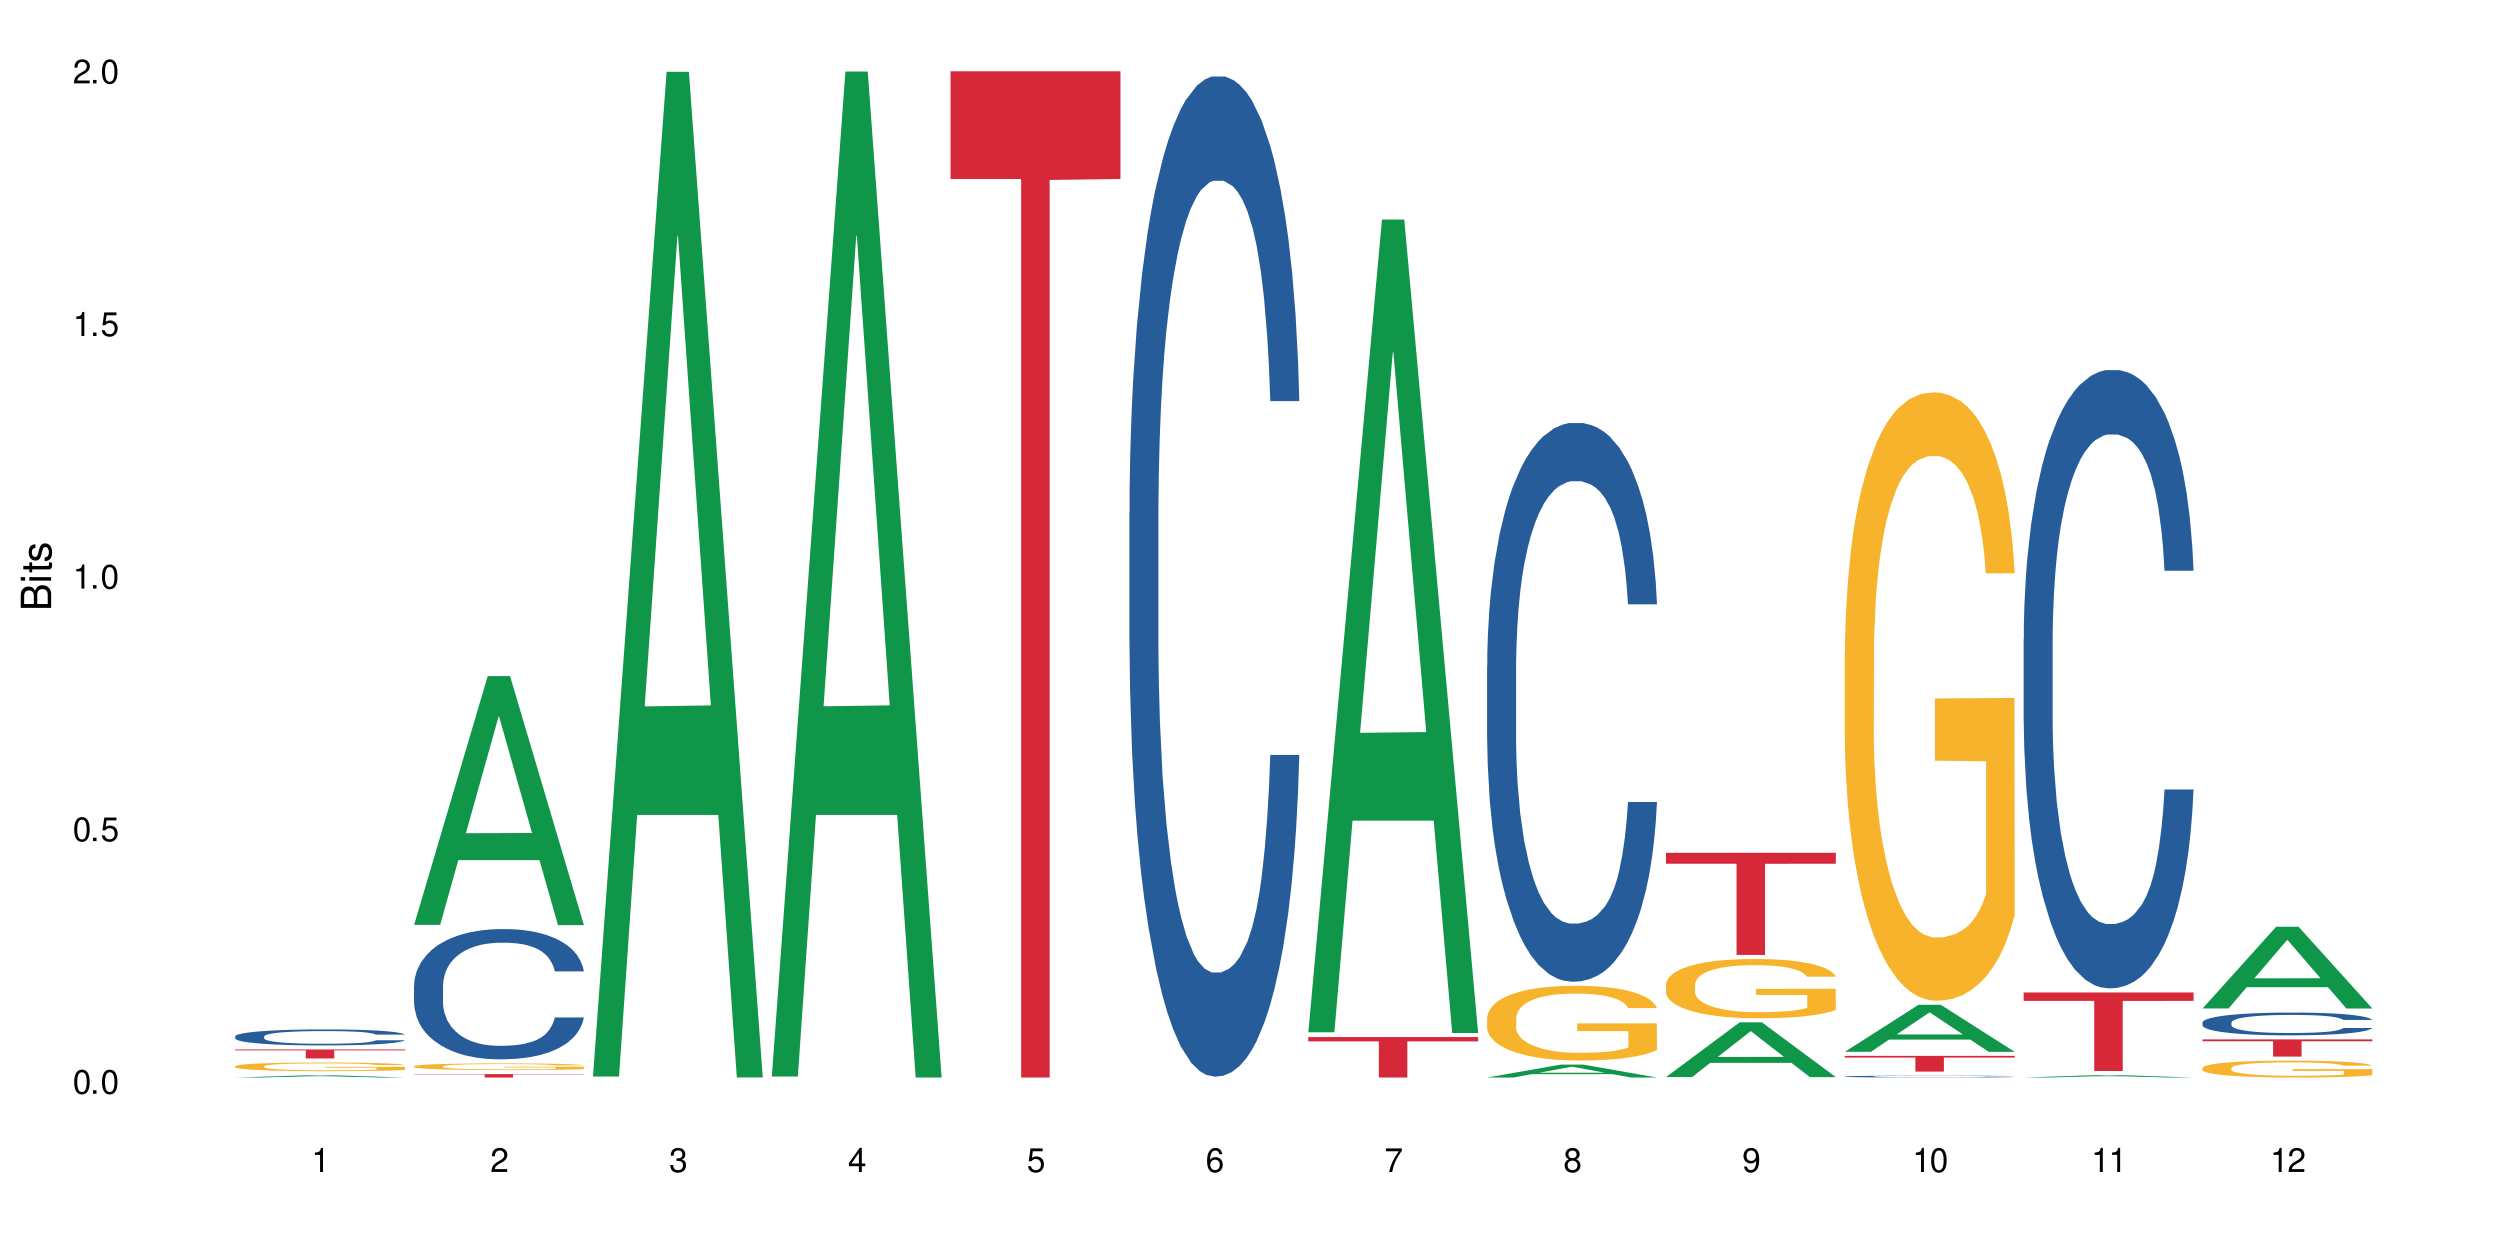 <?xml version="1.0" encoding="UTF-8"?>
<svg xmlns="http://www.w3.org/2000/svg" xmlns:xlink="http://www.w3.org/1999/xlink" width="720" height="360" viewBox="0 0 720 360">
<defs>
<g>
<g id="glyph-0-0">
</g>
<g id="glyph-0-1">
<path d="M 2.641 -6.938 C 2 -6.938 1.422 -6.656 1.078 -6.172 C 0.641 -5.562 0.406 -4.641 0.406 -3.359 C 0.406 -1.016 1.188 0.219 2.641 0.219 C 4.078 0.219 4.859 -1.016 4.859 -3.297 C 4.859 -4.641 4.656 -5.547 4.203 -6.172 C 3.844 -6.656 3.281 -6.938 2.641 -6.938 Z M 2.641 -6.188 C 3.547 -6.188 4 -5.25 4 -3.375 C 4 -1.406 3.562 -0.484 2.625 -0.484 C 1.734 -0.484 1.281 -1.438 1.281 -3.344 C 1.281 -5.25 1.734 -6.188 2.641 -6.188 Z M 2.641 -6.188 "/>
</g>
<g id="glyph-0-2">
<path d="M 1.828 -1 L 0.828 -1 L 0.828 0 L 1.828 0 Z M 1.828 -1 "/>
</g>
<g id="glyph-0-3">
<path d="M 4.562 -6.797 L 1.062 -6.797 L 0.547 -3.094 L 1.328 -3.094 C 1.719 -3.562 2.047 -3.734 2.578 -3.734 C 3.484 -3.734 4.062 -3.109 4.062 -2.094 C 4.062 -1.125 3.484 -0.531 2.578 -0.531 C 1.828 -0.531 1.375 -0.906 1.188 -1.672 L 0.328 -1.672 C 0.453 -1.109 0.547 -0.844 0.75 -0.594 C 1.125 -0.078 1.828 0.219 2.594 0.219 C 3.969 0.219 4.922 -0.781 4.922 -2.219 C 4.922 -3.562 4.031 -4.484 2.719 -4.484 C 2.25 -4.484 1.859 -4.359 1.469 -4.062 L 1.734 -5.969 L 4.562 -5.969 Z M 4.562 -6.797 "/>
</g>
<g id="glyph-0-4">
<path d="M 2.484 -4.938 L 2.484 0 L 3.328 0 L 3.328 -6.938 L 2.766 -6.938 C 2.469 -5.875 2.281 -5.734 0.984 -5.562 L 0.984 -4.938 Z M 2.484 -4.938 "/>
</g>
<g id="glyph-0-5">
<path d="M 4.859 -0.828 L 1.281 -0.828 C 1.359 -1.406 1.672 -1.781 2.5 -2.281 L 3.469 -2.828 C 4.406 -3.344 4.906 -4.062 4.906 -4.906 C 4.906 -5.484 4.672 -6.031 4.266 -6.406 C 3.859 -6.766 3.375 -6.938 2.719 -6.938 C 1.859 -6.938 1.219 -6.625 0.844 -6.031 C 0.609 -5.672 0.5 -5.234 0.484 -4.531 L 1.328 -4.531 C 1.359 -5.016 1.406 -5.281 1.531 -5.516 C 1.75 -5.938 2.188 -6.203 2.703 -6.203 C 3.469 -6.203 4.031 -5.641 4.031 -4.891 C 4.031 -4.344 3.719 -3.859 3.125 -3.516 L 2.234 -3 C 0.812 -2.172 0.406 -1.531 0.328 -0.016 L 4.859 -0.016 Z M 4.859 -0.828 "/>
</g>
<g id="glyph-0-6">
<path d="M 2.125 -3.188 L 2.578 -3.188 C 3.5 -3.188 3.984 -2.766 3.984 -1.922 C 3.984 -1.062 3.469 -0.531 2.594 -0.531 C 1.656 -0.531 1.203 -1 1.156 -2.016 L 0.312 -2.016 C 0.344 -1.453 0.438 -1.094 0.609 -0.781 C 0.953 -0.109 1.625 0.219 2.547 0.219 C 3.953 0.219 4.859 -0.625 4.859 -1.938 C 4.859 -2.828 4.516 -3.297 3.703 -3.594 C 4.344 -3.844 4.656 -4.328 4.656 -5.031 C 4.656 -6.219 3.875 -6.938 2.578 -6.938 C 1.203 -6.938 0.484 -6.172 0.453 -4.703 L 1.297 -4.703 C 1.312 -5.125 1.344 -5.359 1.453 -5.578 C 1.641 -5.969 2.062 -6.203 2.594 -6.203 C 3.344 -6.203 3.797 -5.75 3.797 -5 C 3.797 -4.516 3.609 -4.219 3.25 -4.047 C 3.016 -3.953 2.703 -3.922 2.125 -3.906 Z M 2.125 -3.188 "/>
</g>
<g id="glyph-0-7">
<path d="M 3.141 -1.672 L 3.141 0 L 3.984 0 L 3.984 -1.672 L 4.984 -1.672 L 4.984 -2.438 L 3.984 -2.438 L 3.984 -6.938 L 3.359 -6.938 L 0.266 -2.578 L 0.266 -1.672 Z M 3.141 -2.438 L 1 -2.438 L 3.141 -5.5 Z M 3.141 -2.438 "/>
</g>
<g id="glyph-0-8">
<path d="M 4.781 -5.125 C 4.609 -6.266 3.891 -6.938 2.844 -6.938 C 2.094 -6.938 1.422 -6.578 1.031 -5.953 C 0.594 -5.266 0.406 -4.422 0.406 -3.172 C 0.406 -2 0.578 -1.25 0.984 -0.641 C 1.359 -0.078 1.953 0.219 2.703 0.219 C 3.984 0.219 4.922 -0.75 4.922 -2.094 C 4.922 -3.375 4.062 -4.281 2.844 -4.281 C 2.172 -4.281 1.641 -4.031 1.281 -3.516 C 1.281 -5.234 1.828 -6.188 2.797 -6.188 C 3.391 -6.188 3.797 -5.797 3.938 -5.125 Z M 2.734 -3.531 C 3.547 -3.531 4.062 -2.953 4.062 -2.031 C 4.062 -1.156 3.484 -0.531 2.703 -0.531 C 1.922 -0.531 1.328 -1.188 1.328 -2.078 C 1.328 -2.938 1.906 -3.531 2.734 -3.531 Z M 2.734 -3.531 "/>
</g>
<g id="glyph-0-9">
<path d="M 4.984 -6.797 L 0.438 -6.797 L 0.438 -5.969 L 4.109 -5.969 C 2.5 -3.656 1.828 -2.234 1.328 0 L 2.219 0 C 2.594 -2.172 3.453 -4.047 4.984 -6.094 Z M 4.984 -6.797 "/>
</g>
<g id="glyph-0-10">
<path d="M 3.75 -3.656 C 4.469 -4.094 4.688 -4.438 4.688 -5.078 C 4.688 -6.172 3.844 -6.938 2.641 -6.938 C 1.438 -6.938 0.594 -6.172 0.594 -5.094 C 0.594 -4.438 0.812 -4.094 1.516 -3.656 C 0.734 -3.266 0.359 -2.703 0.359 -1.922 C 0.359 -0.656 1.281 0.219 2.641 0.219 C 3.984 0.219 4.922 -0.656 4.922 -1.922 C 4.922 -2.703 4.531 -3.266 3.75 -3.656 Z M 2.641 -6.188 C 3.359 -6.188 3.812 -5.75 3.812 -5.062 C 3.812 -4.406 3.344 -3.984 2.641 -3.984 C 1.922 -3.984 1.453 -4.406 1.453 -5.078 C 1.453 -5.75 1.922 -6.188 2.641 -6.188 Z M 2.641 -3.266 C 3.484 -3.266 4.062 -2.719 4.062 -1.906 C 4.062 -1.078 3.484 -0.531 2.625 -0.531 C 1.797 -0.531 1.219 -1.094 1.219 -1.906 C 1.219 -2.719 1.781 -3.266 2.641 -3.266 Z M 2.641 -3.266 "/>
</g>
<g id="glyph-0-11">
<path d="M 0.516 -1.578 C 0.672 -0.453 1.406 0.219 2.438 0.219 C 3.188 0.219 3.859 -0.141 4.266 -0.766 C 4.688 -1.453 4.891 -2.297 4.891 -3.547 C 4.891 -4.719 4.703 -5.453 4.312 -6.078 C 3.938 -6.641 3.344 -6.938 2.594 -6.938 C 1.297 -6.938 0.359 -5.969 0.359 -4.625 C 0.359 -3.344 1.234 -2.453 2.453 -2.453 C 3.094 -2.453 3.578 -2.672 4.016 -3.203 C 4 -1.484 3.469 -0.531 2.5 -0.531 C 1.906 -0.531 1.484 -0.906 1.359 -1.578 Z M 2.578 -6.203 C 3.375 -6.203 3.969 -5.531 3.969 -4.641 C 3.969 -3.797 3.391 -3.188 2.547 -3.188 C 1.734 -3.188 1.234 -3.766 1.234 -4.688 C 1.234 -5.562 1.797 -6.203 2.578 -6.203 Z M 2.578 -6.203 "/>
</g>
<g id="glyph-1-0">
</g>
<g id="glyph-1-1">
<path d="M 0 -0.953 L 0 -4.891 C 0 -5.719 -0.234 -6.344 -0.734 -6.797 C -1.188 -7.234 -1.812 -7.469 -2.5 -7.469 C -3.547 -7.469 -4.188 -7 -4.625 -5.875 C -4.984 -6.688 -5.625 -7.094 -6.531 -7.094 C -7.172 -7.094 -7.734 -6.859 -8.141 -6.391 C -8.562 -5.922 -8.75 -5.344 -8.75 -4.5 L -8.75 -0.953 Z M -4.984 -2.062 L -7.766 -2.062 L -7.766 -4.219 C -7.766 -4.844 -7.688 -5.203 -7.453 -5.5 C -7.219 -5.812 -6.859 -5.969 -6.375 -5.969 C -5.891 -5.969 -5.531 -5.812 -5.297 -5.5 C -5.062 -5.203 -4.984 -4.844 -4.984 -4.219 Z M -0.984 -2.062 L -4 -2.062 L -4 -4.781 C -4 -5.766 -3.438 -6.359 -2.484 -6.359 C -1.547 -6.359 -0.984 -5.766 -0.984 -4.781 Z M -0.984 -2.062 "/>
</g>
<g id="glyph-1-2">
<path d="M -6.281 -1.797 L -6.281 -0.797 L 0 -0.797 L 0 -1.797 Z M -8.75 -1.797 L -8.75 -0.797 L -7.484 -0.797 L -7.484 -1.797 Z M -8.75 -1.797 "/>
</g>
<g id="glyph-1-3">
<path d="M -6.281 -3.047 L -6.281 -2.016 L -8.016 -2.016 L -8.016 -1.016 L -6.281 -1.016 L -6.281 -0.172 L -5.469 -0.172 L -5.469 -1.016 L -0.719 -1.016 C -0.078 -1.016 0.281 -1.453 0.281 -2.234 C 0.281 -2.5 0.25 -2.719 0.188 -3.047 L -0.641 -3.047 C -0.609 -2.906 -0.594 -2.766 -0.594 -2.562 C -0.594 -2.141 -0.719 -2.016 -1.156 -2.016 L -5.469 -2.016 L -5.469 -3.047 Z M -6.281 -3.047 "/>
</g>
<g id="glyph-1-4">
<path d="M -4.531 -5.25 C -5.766 -5.25 -6.469 -4.422 -6.469 -2.969 C -6.469 -1.516 -5.719 -0.562 -4.547 -0.562 C -3.562 -0.562 -3.094 -1.062 -2.734 -2.562 L -2.516 -3.484 C -2.344 -4.188 -2.094 -4.469 -1.641 -4.469 C -1.047 -4.469 -0.641 -3.875 -0.641 -3 C -0.641 -2.453 -0.797 -2 -1.062 -1.75 C -1.25 -1.594 -1.422 -1.531 -1.875 -1.469 L -1.875 -0.406 C -0.422 -0.453 0.281 -1.266 0.281 -2.922 C 0.281 -4.5 -0.5 -5.516 -1.719 -5.516 C -2.656 -5.516 -3.172 -4.984 -3.469 -3.734 L -3.703 -2.766 C -3.891 -1.953 -4.156 -1.609 -4.594 -1.609 C -5.188 -1.609 -5.547 -2.125 -5.547 -2.938 C -5.547 -3.75 -5.203 -4.172 -4.531 -4.203 Z M -4.531 -5.25 "/>
</g>
</g>
</defs>
<rect x="-72" y="-36" width="864" height="432" fill="rgb(100%, 100%, 100%)" fill-opacity="1"/>
<path fill-rule="nonzero" fill="rgb(6.275%, 58.824%, 28.235%)" fill-opacity="1" d="M 67.73 310.332 L 67.785 310.332 L 88.957 309.668 L 95.387 309.668 L 116.664 310.332 L 109.188 310.332 L 103.855 310.16 L 80.488 310.16 L 75.258 310.332 L 67.73 310.332 L 82.734 310.086 L 101.711 310.086 L 92.25 309.777 L 92.039 309.777 L 82.684 310.086 L 82.734 310.086 Z M 67.73 310.332 "/>
<path fill-rule="nonzero" fill="rgb(14.51%, 36.078%, 60%)" fill-opacity="1" d="M 67.73 298.48 L 67.789 298.477 L 67.789 298.375 L 67.969 298.215 L 68.387 298.012 L 68.805 297.875 L 69.879 297.625 L 71.371 297.387 L 72.922 297.203 L 74.055 297.094 L 75.07 297.008 L 77.398 296.852 L 78.891 296.773 L 80.5 296.699 L 82.469 296.629 L 83.902 296.586 L 87.125 296.52 L 89.512 296.492 L 91.363 296.477 L 95.359 296.477 L 97.746 296.496 L 99.477 296.516 L 101.387 296.551 L 102.996 296.586 L 105.801 296.68 L 108.309 296.797 L 109.441 296.863 L 111.234 296.996 L 112.605 297.121 L 113.559 297.23 L 114.633 297.387 L 115.59 297.574 L 116.305 297.789 L 116.664 297.973 L 108.309 297.973 L 107.891 297.805 L 107.414 297.672 L 106.52 297.5 L 105.625 297.379 L 104.371 297.258 L 103.238 297.176 L 101.684 297.098 L 100.312 297.047 L 98.879 297.008 L 97.508 296.984 L 94.883 296.957 L 91.84 296.957 L 90.707 296.965 L 88.379 297 L 87.125 297.027 L 85.336 297.086 L 84.082 297.141 L 82.59 297.227 L 81.574 297.297 L 80.32 297.406 L 79.426 297.504 L 78.414 297.645 L 77.816 297.75 L 77.277 297.867 L 76.801 298.004 L 76.441 298.152 L 76.203 298.309 L 76.086 298.461 L 76.086 299.113 L 76.203 299.262 L 76.504 299.441 L 77.277 299.695 L 78.414 299.918 L 79.727 300.098 L 80.977 300.223 L 81.695 300.281 L 82.648 300.348 L 84.141 300.434 L 86.289 300.516 L 87.543 300.551 L 89.453 300.586 L 91.422 300.602 L 94.047 300.602 L 96.375 300.586 L 97.926 300.562 L 99.535 300.531 L 101.746 300.457 L 103.117 300.391 L 104.312 300.312 L 105.207 300.23 L 105.801 300.164 L 106.699 300.031 L 107.414 299.891 L 107.949 299.742 L 108.309 299.598 L 116.664 299.598 L 116.305 299.77 L 115.77 299.934 L 115.23 300.055 L 114.395 300.199 L 113.441 300.332 L 112.066 300.48 L 110.934 300.574 L 109.441 300.68 L 108.07 300.762 L 106.578 300.832 L 104.371 300.918 L 102.938 300.957 L 101.387 300.996 L 99.535 301.031 L 97.211 301.059 L 94.703 301.078 L 92.375 301.082 L 89.871 301.07 L 88.02 301.055 L 85.574 301.016 L 82.531 300.941 L 80.32 300.863 L 78.59 300.781 L 77.102 300.699 L 75.43 300.586 L 73.281 300.398 L 71.969 300.258 L 71.074 300.137 L 70.059 299.973 L 69.344 299.828 L 68.508 299.59 L 67.91 299.293 L 67.73 299.062 Z M 67.73 298.48 "/>
<path fill-rule="nonzero" fill="rgb(96.863%, 70.196%, 16.863%)" fill-opacity="1" d="M 67.73 307.07 L 67.789 307.066 L 67.789 307.023 L 68.031 306.918 L 68.625 306.777 L 69.402 306.66 L 70.238 306.566 L 70.773 306.52 L 71.668 306.449 L 72.445 306.398 L 74.414 306.297 L 76.922 306.199 L 78.293 306.16 L 79.844 306.121 L 82.051 306.078 L 83.066 306.062 L 86.172 306.023 L 89.691 306 L 93.57 305.996 L 95.359 305.996 L 97.805 306.004 L 101.148 306.031 L 103.059 306.055 L 104.551 306.078 L 106.102 306.105 L 108.012 306.152 L 109.801 306.207 L 111.234 306.262 L 112.664 306.332 L 113.859 306.406 L 114.871 306.484 L 115.77 306.582 L 116.305 306.66 L 116.664 306.742 L 108.367 306.742 L 107.891 306.66 L 107.355 306.602 L 106.461 306.523 L 105.562 306.469 L 104.668 306.426 L 102.996 306.367 L 101.566 306.328 L 99.777 306.297 L 98.047 306.277 L 96.074 306.262 L 94.883 306.258 L 91.719 306.258 L 88.855 306.273 L 87.184 306.293 L 85.992 306.312 L 84.32 306.344 L 83.305 306.371 L 82.707 306.391 L 80.918 306.461 L 79.727 306.527 L 79.07 306.57 L 78.234 306.637 L 77.637 306.699 L 76.98 306.793 L 76.621 306.859 L 76.145 307.016 L 76.086 307.43 L 76.266 307.516 L 76.621 307.609 L 77.102 307.691 L 77.816 307.781 L 78.531 307.848 L 79.785 307.938 L 80.859 307.996 L 81.695 308.035 L 83.305 308.098 L 83.961 308.117 L 85.512 308.16 L 87.125 308.191 L 89.094 308.219 L 90.586 308.23 L 92.973 308.242 L 96.016 308.242 L 99.598 308.23 L 101.863 308.211 L 103.414 308.191 L 104.43 308.176 L 105.684 308.152 L 106.578 308.129 L 107.414 308.105 L 108.43 308.066 L 108.43 307.516 L 93.688 307.516 L 93.688 307.258 L 116.602 307.254 L 116.664 308.152 L 115.41 308.215 L 113.859 308.273 L 112.367 308.32 L 110.816 308.359 L 108.605 308.402 L 106.816 308.43 L 104.07 308.461 L 101.566 308.48 L 98.941 308.496 L 96.613 308.504 L 93.867 308.504 L 91.422 308.5 L 88.797 308.488 L 86.707 308.469 L 84.797 308.445 L 82.887 308.414 L 80.5 308.367 L 78.949 308.328 L 77.34 308.281 L 75.727 308.223 L 74.297 308.16 L 73.34 308.113 L 72.387 308.059 L 71.371 307.988 L 70.418 307.91 L 69.699 307.84 L 69.043 307.762 L 68.566 307.684 L 68.09 307.582 L 67.852 307.5 L 67.73 307.426 Z M 67.73 307.07 "/>
<path fill-rule="nonzero" fill="rgb(83.922%, 15.686%, 22.353%)" fill-opacity="1" d="M 67.73 302.246 L 116.664 302.246 L 116.664 302.52 L 96.27 302.523 L 96.27 304.832 L 88.066 304.832 L 88.066 302.527 L 87.945 302.52 L 67.73 302.52 Z M 67.73 302.246 "/>
<path fill-rule="nonzero" fill="rgb(6.275%, 58.824%, 28.235%)" fill-opacity="1" d="M 119.238 266.367 L 119.289 266.297 L 140.465 194.715 L 146.895 194.715 L 168.172 266.434 L 160.695 266.434 L 155.363 247.711 L 131.996 247.711 L 126.766 266.367 L 119.238 266.367 L 134.242 239.969 L 153.219 239.898 L 143.758 206.43 L 143.652 206.363 L 143.547 206.566 L 134.191 239.898 L 134.242 239.969 Z M 119.238 266.367 "/>
<path fill-rule="nonzero" fill="rgb(14.51%, 36.078%, 60%)" fill-opacity="1" d="M 119.238 283.91 L 119.297 283.875 L 119.297 283.055 L 119.477 281.75 L 119.895 280.105 L 120.312 278.977 L 121.387 276.953 L 122.879 275 L 124.43 273.492 L 125.562 272.602 L 126.578 271.914 L 128.906 270.648 L 130.398 269.996 L 132.008 269.414 L 133.977 268.832 L 135.41 268.488 L 138.633 267.941 L 141.02 267.699 L 142.871 267.598 L 146.867 267.598 L 149.254 267.734 L 150.984 267.906 L 152.895 268.18 L 154.504 268.488 L 157.309 269.242 L 159.816 270.203 L 160.949 270.75 L 162.742 271.812 L 164.113 272.84 L 165.066 273.73 L 166.141 275 L 167.098 276.543 L 167.812 278.289 L 168.172 279.762 L 159.816 279.762 L 159.398 278.395 L 158.922 277.332 L 158.027 275.926 L 157.133 274.93 L 155.879 273.938 L 154.746 273.285 L 153.191 272.637 L 151.82 272.223 L 150.387 271.914 L 149.016 271.711 L 146.391 271.504 L 143.348 271.504 L 142.211 271.574 L 139.887 271.848 L 138.633 272.086 L 136.844 272.566 L 135.59 273.012 L 134.098 273.699 L 133.082 274.281 L 131.828 275.172 L 130.934 275.961 L 129.922 277.09 L 129.324 277.945 L 128.785 278.906 L 128.309 280.039 L 127.949 281.238 L 127.711 282.504 L 127.594 283.738 L 127.594 289.051 L 127.711 290.285 L 128.012 291.723 L 128.785 293.816 L 129.922 295.633 L 131.234 297.07 L 132.484 298.098 L 133.203 298.578 L 134.156 299.129 L 135.648 299.812 L 137.797 300.5 L 139.051 300.773 L 140.961 301.047 L 142.93 301.184 L 145.555 301.184 L 147.883 301.047 L 149.434 300.875 L 151.043 300.602 L 153.254 300.02 L 154.625 299.469 L 155.816 298.82 L 156.715 298.168 L 157.309 297.621 L 158.207 296.559 L 158.922 295.391 L 159.457 294.191 L 159.816 293.027 L 168.172 293.027 L 167.812 294.398 L 167.277 295.734 L 166.738 296.727 L 165.902 297.926 L 164.949 298.988 L 163.574 300.191 L 162.441 300.977 L 160.949 301.836 L 159.578 302.484 L 158.086 303.07 L 155.879 303.754 L 154.445 304.098 L 152.895 304.406 L 151.043 304.68 L 148.719 304.918 L 146.211 305.055 L 143.883 305.09 L 141.379 305.023 L 139.527 304.887 L 137.082 304.578 L 134.039 303.961 L 131.828 303.309 L 130.098 302.656 L 128.605 301.973 L 126.938 301.047 L 124.789 299.539 L 123.477 298.375 L 122.582 297.414 L 121.566 296.078 L 120.852 294.879 L 120.016 292.957 L 119.418 290.523 L 119.238 288.641 Z M 119.238 283.91 "/>
<path fill-rule="nonzero" fill="rgb(96.863%, 70.196%, 16.863%)" fill-opacity="1" d="M 119.238 307.078 L 119.297 307.078 L 119.297 307.043 L 119.535 306.965 L 120.133 306.855 L 120.91 306.766 L 121.746 306.695 L 122.281 306.656 L 123.176 306.605 L 123.953 306.566 L 125.922 306.488 L 128.43 306.414 L 129.801 306.383 L 131.352 306.352 L 133.559 306.316 L 134.574 306.305 L 137.676 306.277 L 141.199 306.258 L 145.078 306.254 L 146.867 306.258 L 149.312 306.262 L 152.656 306.281 L 154.566 306.301 L 156.059 306.316 L 157.609 306.34 L 159.52 306.375 L 161.309 306.418 L 162.742 306.461 L 164.172 306.512 L 165.367 306.57 L 166.379 306.633 L 167.277 306.703 L 167.812 306.766 L 168.172 306.828 L 159.875 306.828 L 159.398 306.766 L 158.863 306.719 L 157.965 306.66 L 157.07 306.617 L 156.176 306.586 L 154.504 306.539 L 153.074 306.512 L 151.281 306.488 L 149.551 306.473 L 147.582 306.461 L 146.391 306.457 L 143.227 306.457 L 140.363 306.469 L 138.691 306.484 L 137.5 306.496 L 135.828 306.523 L 134.812 306.543 L 134.215 306.559 L 132.426 306.613 L 131.234 306.664 L 130.578 306.695 L 129.742 306.75 L 129.145 306.797 L 128.488 306.867 L 128.129 306.918 L 127.652 307.039 L 127.594 307.355 L 127.773 307.422 L 128.129 307.496 L 128.605 307.559 L 129.324 307.625 L 130.039 307.676 L 131.293 307.746 L 132.367 307.789 L 133.203 307.82 L 134.812 307.867 L 135.469 307.883 L 137.02 307.914 L 138.633 307.941 L 140.602 307.961 L 142.094 307.973 L 144.48 307.98 L 147.523 307.98 L 151.105 307.969 L 153.371 307.957 L 154.922 307.941 L 155.938 307.93 L 157.191 307.91 L 158.086 307.895 L 158.922 307.875 L 159.938 307.844 L 159.938 307.422 L 145.195 307.422 L 145.195 307.223 L 168.109 307.223 L 168.172 307.91 L 166.918 307.957 L 165.367 308.004 L 163.875 308.039 L 162.324 308.07 L 160.113 308.102 L 158.324 308.125 L 155.578 308.148 L 153.074 308.164 L 150.449 308.176 L 148.121 308.18 L 142.93 308.18 L 140.305 308.168 L 138.215 308.152 L 136.305 308.137 L 134.395 308.113 L 132.008 308.074 L 130.457 308.047 L 128.848 308.008 L 127.234 307.965 L 125.801 307.918 L 123.895 307.84 L 122.879 307.785 L 121.926 307.727 L 121.207 307.672 L 120.551 307.609 L 120.074 307.551 L 119.598 307.473 L 119.359 307.41 L 119.238 307.355 Z M 119.238 307.078 "/>
<path fill-rule="nonzero" fill="rgb(83.922%, 15.686%, 22.353%)" fill-opacity="1" d="M 119.238 309.344 L 168.172 309.344 L 168.172 309.449 L 147.777 309.453 L 147.777 310.332 L 139.574 310.332 L 139.574 309.453 L 139.453 309.449 L 119.238 309.449 Z M 119.238 309.344 "/>
<path fill-rule="nonzero" fill="rgb(6.275%, 58.824%, 28.235%)" fill-opacity="1" d="M 170.746 310.043 L 170.797 309.77 L 191.973 20.676 L 198.402 20.676 L 219.68 310.312 L 212.203 310.312 L 206.871 234.707 L 183.504 234.707 L 178.273 310.043 L 170.746 310.043 L 185.75 203.434 L 204.727 203.16 L 195.266 67.996 L 195.16 67.723 L 195.055 68.539 L 185.699 203.16 L 185.75 203.434 Z M 170.746 310.043 "/>
<path fill-rule="nonzero" fill="rgb(6.275%, 58.824%, 28.235%)" fill-opacity="1" d="M 222.254 310.051 L 222.305 309.777 L 243.48 20.605 L 249.91 20.605 L 271.188 310.324 L 263.711 310.324 L 258.379 234.695 L 235.008 234.695 L 229.781 310.051 L 222.254 310.051 L 237.258 203.414 L 256.234 203.141 L 246.773 67.938 L 246.668 67.668 L 246.562 68.484 L 237.207 203.141 L 237.258 203.414 Z M 222.254 310.051 "/>
<path fill-rule="nonzero" fill="rgb(83.922%, 15.686%, 22.353%)" fill-opacity="1" d="M 273.762 20.527 L 322.695 20.527 L 322.695 51.547 L 302.301 51.82 L 302.301 310.332 L 294.094 310.332 L 294.094 52.094 L 293.977 51.547 L 273.762 51.547 Z M 273.762 20.527 "/>
<path fill-rule="nonzero" fill="rgb(14.51%, 36.078%, 60%)" fill-opacity="1" d="M 325.27 147.379 L 325.328 147.113 L 325.328 140.797 L 325.508 130.789 L 325.926 118.152 L 326.344 109.465 L 327.418 93.93 L 328.91 78.922 L 330.461 67.336 L 331.594 60.492 L 332.609 55.227 L 334.938 45.484 L 336.43 40.48 L 338.039 36.004 L 340.008 31.531 L 341.441 28.898 L 344.664 24.684 L 347.051 22.84 L 348.898 22.051 L 352.898 22.051 L 355.285 23.105 L 357.016 24.422 L 358.926 26.527 L 360.535 28.898 L 363.34 34.688 L 365.848 42.062 L 366.98 46.273 L 368.77 54.438 L 370.145 62.336 L 371.098 69.18 L 372.172 78.922 L 373.129 90.77 L 373.844 104.199 L 374.199 115.52 L 365.848 115.52 L 365.43 104.988 L 364.953 96.828 L 364.055 86.031 L 363.16 78.395 L 361.91 70.762 L 360.773 65.758 L 359.223 60.754 L 357.852 57.598 L 356.418 55.227 L 355.047 53.645 L 352.422 52.066 L 349.379 52.066 L 348.242 52.594 L 345.914 54.699 L 344.664 56.543 L 342.871 60.23 L 341.621 63.652 L 340.129 68.918 L 339.113 73.395 L 337.859 80.238 L 336.965 86.293 L 335.949 94.984 L 335.355 101.566 L 334.816 108.938 L 334.34 117.625 L 333.98 126.84 L 333.742 136.582 L 333.625 146.062 L 333.625 186.871 L 333.742 196.352 L 334.039 207.41 L 334.816 223.469 L 335.949 237.426 L 337.262 248.48 L 338.516 256.383 L 339.234 260.066 L 340.188 264.281 L 341.68 269.547 L 343.828 274.812 L 345.082 276.918 L 346.988 279.023 L 348.961 280.078 L 351.586 280.078 L 353.914 279.023 L 355.465 277.707 L 357.074 275.602 L 359.281 271.125 L 360.656 266.914 L 361.848 261.91 L 362.742 256.906 L 363.34 252.695 L 364.234 244.531 L 364.953 235.582 L 365.488 226.367 L 365.848 217.414 L 374.199 217.414 L 373.844 227.945 L 373.305 238.215 L 372.77 245.848 L 371.934 255.066 L 370.98 263.227 L 369.605 272.441 L 368.473 278.496 L 366.98 285.078 L 365.609 290.082 L 364.117 294.559 L 361.91 299.824 L 360.477 302.457 L 358.926 304.828 L 357.074 306.934 L 354.746 308.777 L 352.242 309.828 L 349.914 310.094 L 347.406 309.566 L 345.559 308.512 L 343.109 306.145 L 340.066 301.402 L 337.859 296.402 L 336.129 291.398 L 334.637 286.133 L 332.965 279.023 L 330.82 267.438 L 329.504 258.488 L 328.609 251.113 L 327.598 240.848 L 326.879 231.633 L 326.043 216.887 L 325.449 198.195 L 325.27 183.711 Z M 325.27 147.379 "/>
<path fill-rule="nonzero" fill="rgb(6.275%, 58.824%, 28.235%)" fill-opacity="1" d="M 376.777 297.285 L 376.828 297.062 L 398 63.219 L 404.43 63.219 L 425.707 297.504 L 418.234 297.504 L 412.902 236.348 L 389.531 236.348 L 384.305 297.285 L 376.777 297.285 L 391.781 211.051 L 410.758 210.828 L 401.293 101.496 L 401.191 101.277 L 401.086 101.938 L 391.727 210.828 L 391.781 211.051 Z M 376.777 297.285 "/>
<path fill-rule="nonzero" fill="rgb(83.922%, 15.686%, 22.353%)" fill-opacity="1" d="M 376.777 298.668 L 425.707 298.668 L 425.707 299.918 L 405.316 299.926 L 405.316 310.332 L 397.109 310.332 L 397.109 299.938 L 396.992 299.918 L 376.777 299.918 Z M 376.777 298.668 "/>
<path fill-rule="nonzero" fill="rgb(6.275%, 58.824%, 28.235%)" fill-opacity="1" d="M 428.285 310.328 L 428.336 310.324 L 449.508 306.605 L 455.938 306.605 L 477.215 310.332 L 469.742 310.332 L 464.406 309.359 L 441.039 309.359 L 435.812 310.328 L 428.285 310.328 L 443.289 308.957 L 462.266 308.953 L 452.801 307.215 L 452.699 307.211 L 452.594 307.223 L 443.234 308.953 L 443.289 308.957 Z M 428.285 310.328 "/>
<path fill-rule="nonzero" fill="rgb(14.51%, 36.078%, 60%)" fill-opacity="1" d="M 428.285 191.848 L 428.344 191.703 L 428.344 188.172 L 428.523 182.582 L 428.941 175.523 L 429.359 170.668 L 430.434 161.988 L 431.926 153.605 L 433.477 147.133 L 434.609 143.309 L 435.625 140.367 L 437.949 134.926 L 439.441 132.133 L 441.055 129.633 L 443.023 127.129 L 444.457 125.66 L 447.68 123.305 L 450.066 122.277 L 451.914 121.836 L 455.914 121.836 L 458.301 122.422 L 460.031 123.16 L 461.941 124.336 L 463.551 125.66 L 466.355 128.895 L 468.863 133.016 L 469.996 135.367 L 471.785 139.926 L 473.16 144.34 L 474.113 148.164 L 475.188 153.605 L 476.141 160.227 L 476.859 167.727 L 477.215 174.051 L 468.863 174.051 L 468.445 168.168 L 467.969 163.609 L 467.07 157.578 L 466.176 153.312 L 464.922 149.047 L 463.789 146.25 L 462.238 143.457 L 460.867 141.691 L 459.434 140.367 L 458.062 139.484 L 455.434 138.602 L 452.391 138.602 L 451.258 138.898 L 448.93 140.074 L 447.68 141.105 L 445.887 143.164 L 444.633 145.074 L 443.145 148.016 L 442.129 150.516 L 440.875 154.34 L 439.98 157.723 L 438.965 162.578 L 438.367 166.254 L 437.832 170.375 L 437.355 175.227 L 436.996 180.375 L 436.758 185.816 L 436.637 191.113 L 436.637 213.91 L 436.758 219.207 L 437.055 225.383 L 437.832 234.355 L 438.965 242.152 L 440.277 248.332 L 441.531 252.742 L 442.246 254.801 L 443.203 257.156 L 444.695 260.098 L 446.844 263.039 L 448.094 264.215 L 450.004 265.391 L 451.973 265.98 L 454.602 265.98 L 456.926 265.391 L 458.48 264.656 L 460.09 263.48 L 462.297 260.98 L 463.672 258.625 L 464.863 255.832 L 465.758 253.035 L 466.355 250.684 L 467.25 246.125 L 467.969 241.121 L 468.504 235.977 L 468.863 230.973 L 477.215 230.973 L 476.859 236.855 L 476.32 242.594 L 475.785 246.859 L 474.949 252.008 L 473.992 256.566 L 472.621 261.715 L 471.488 265.098 L 469.996 268.773 L 468.625 271.57 L 467.133 274.07 L 464.922 277.012 L 463.492 278.484 L 461.941 279.809 L 460.09 280.984 L 457.762 282.012 L 455.258 282.602 L 452.93 282.75 L 450.422 282.453 L 448.574 281.867 L 446.125 280.543 L 443.082 277.895 L 440.875 275.102 L 439.145 272.305 L 437.652 269.363 L 435.98 265.391 L 433.832 258.922 L 432.52 253.918 L 431.625 249.801 L 430.613 244.066 L 429.895 238.918 L 429.059 230.68 L 428.465 220.238 L 428.285 212.148 Z M 428.285 191.848 "/>
<path fill-rule="nonzero" fill="rgb(96.863%, 70.196%, 16.863%)" fill-opacity="1" d="M 428.285 293.133 L 428.344 293.113 L 428.344 292.719 L 428.582 291.836 L 429.18 290.617 L 429.953 289.613 L 430.789 288.828 L 431.328 288.414 L 432.223 287.824 L 433 287.391 L 434.969 286.508 L 437.473 285.684 L 438.848 285.328 L 440.398 284.992 L 442.605 284.621 L 443.621 284.484 L 446.723 284.168 L 450.242 283.973 L 454.121 283.914 L 455.914 283.934 L 458.359 284.012 L 461.703 284.227 L 463.609 284.422 L 465.102 284.621 L 466.652 284.875 L 468.562 285.27 L 470.355 285.742 L 471.785 286.211 L 473.219 286.801 L 474.41 287.434 L 475.426 288.121 L 476.32 288.945 L 476.859 289.633 L 477.215 290.32 L 468.922 290.32 L 468.445 289.633 L 467.906 289.102 L 467.012 288.453 L 466.117 287.98 L 465.223 287.609 L 463.551 287.098 L 462.117 286.781 L 460.328 286.508 L 458.598 286.332 L 456.629 286.211 L 455.434 286.172 L 452.273 286.172 L 449.41 286.312 L 447.738 286.469 L 446.543 286.625 L 444.875 286.922 L 443.859 287.156 L 443.262 287.312 L 441.473 287.922 L 440.277 288.473 L 439.621 288.848 L 438.785 289.438 L 438.191 289.969 L 437.535 290.754 L 437.176 291.344 L 436.699 292.68 L 436.637 296.219 L 436.816 296.969 L 437.176 297.773 L 437.652 298.48 L 438.367 299.227 L 439.086 299.797 L 440.34 300.566 L 441.414 301.078 L 442.246 301.41 L 443.859 301.941 L 444.516 302.117 L 446.066 302.473 L 447.68 302.746 L 449.648 302.984 L 451.141 303.102 L 453.527 303.199 L 456.57 303.199 L 460.148 303.082 L 462.418 302.926 L 463.969 302.766 L 464.984 302.629 L 466.238 302.414 L 467.133 302.219 L 467.969 302 L 468.98 301.668 L 468.98 296.969 L 454.242 296.949 L 454.242 294.746 L 477.156 294.727 L 477.215 302.414 L 475.965 302.945 L 474.41 303.457 L 472.918 303.848 L 471.367 304.184 L 469.16 304.555 L 467.371 304.793 L 464.625 305.066 L 462.117 305.246 L 459.492 305.363 L 457.164 305.422 L 454.422 305.441 L 451.973 305.402 L 449.348 305.285 L 447.262 305.125 L 445.352 304.93 L 443.441 304.676 L 441.055 304.262 L 439.504 303.926 L 437.891 303.516 L 436.281 303.023 L 434.848 302.492 L 433.895 302.078 L 432.938 301.609 L 431.926 301.02 L 430.969 300.348 L 430.254 299.738 L 429.598 299.051 L 429.121 298.402 L 428.641 297.52 L 428.402 296.809 L 428.285 296.199 Z M 428.285 293.133 "/>
<path fill-rule="nonzero" fill="rgb(6.275%, 58.824%, 28.235%)" fill-opacity="1" d="M 479.793 310.199 L 479.844 310.184 L 501.016 294.441 L 507.445 294.441 L 528.723 310.215 L 521.25 310.215 L 515.914 306.098 L 492.547 306.098 L 487.32 310.199 L 479.793 310.199 L 494.797 304.395 L 513.773 304.379 L 504.309 297.02 L 504.207 297.004 L 504.102 297.047 L 494.742 304.379 L 494.797 304.395 Z M 479.793 310.199 "/>
<path fill-rule="nonzero" fill="rgb(96.863%, 70.196%, 16.863%)" fill-opacity="1" d="M 479.793 283.508 L 479.852 283.492 L 479.852 283.184 L 480.09 282.48 L 480.688 281.512 L 481.461 280.715 L 482.297 280.094 L 482.836 279.766 L 483.73 279.297 L 484.504 278.953 L 486.477 278.25 L 488.98 277.594 L 490.355 277.316 L 491.906 277.051 L 494.113 276.754 L 495.129 276.645 L 498.23 276.395 L 501.75 276.238 L 505.629 276.191 L 507.422 276.207 L 509.867 276.27 L 513.207 276.441 L 515.117 276.598 L 516.609 276.754 L 518.16 276.957 L 520.07 277.27 L 521.863 277.641 L 523.293 278.016 L 524.727 278.484 L 525.918 278.984 L 526.934 279.531 L 527.828 280.188 L 528.367 280.73 L 528.723 281.277 L 520.43 281.277 L 519.953 280.73 L 519.414 280.312 L 518.52 279.797 L 517.625 279.422 L 516.73 279.125 L 515.059 278.719 L 513.625 278.469 L 511.836 278.25 L 510.105 278.109 L 508.137 278.016 L 506.941 277.984 L 503.781 277.984 L 500.918 278.094 L 499.246 278.219 L 498.051 278.344 L 496.383 278.578 L 495.367 278.766 L 494.77 278.891 L 492.98 279.375 L 491.785 279.812 L 491.129 280.109 L 490.293 280.574 L 489.699 280.996 L 489.043 281.621 L 488.684 282.09 L 488.207 283.152 L 488.145 285.961 L 488.324 286.551 L 488.684 287.191 L 489.16 287.754 L 489.875 288.348 L 490.594 288.801 L 491.844 289.406 L 492.918 289.812 L 493.754 290.078 L 495.367 290.5 L 496.023 290.641 L 497.574 290.922 L 499.184 291.141 L 501.156 291.328 L 502.648 291.422 L 505.035 291.5 L 508.078 291.5 L 511.656 291.406 L 513.926 291.281 L 515.477 291.156 L 516.492 291.047 L 517.742 290.875 L 518.641 290.719 L 519.473 290.547 L 520.488 290.281 L 520.488 286.551 L 505.75 286.535 L 505.75 284.789 L 528.664 284.773 L 528.723 290.875 L 527.473 291.297 L 525.918 291.703 L 524.426 292.016 L 522.875 292.277 L 520.668 292.574 L 518.879 292.762 L 516.133 292.98 L 513.625 293.121 L 511 293.215 L 508.672 293.262 L 505.93 293.277 L 503.48 293.246 L 500.855 293.152 L 498.77 293.027 L 496.859 292.871 L 494.949 292.668 L 492.562 292.34 L 491.012 292.078 L 489.398 291.75 L 487.789 291.359 L 486.355 290.938 L 485.402 290.609 L 484.445 290.234 L 483.434 289.766 L 482.477 289.234 L 481.762 288.754 L 481.105 288.207 L 480.629 287.691 L 480.148 286.988 L 479.91 286.426 L 479.793 285.945 Z M 479.793 283.508 "/>
<path fill-rule="nonzero" fill="rgb(83.922%, 15.686%, 22.353%)" fill-opacity="1" d="M 479.793 245.598 L 528.723 245.598 L 528.723 248.746 L 508.332 248.773 L 508.332 275.027 L 500.125 275.027 L 500.125 248.801 L 500.008 248.746 L 479.793 248.746 Z M 479.793 245.598 "/>
<path fill-rule="nonzero" fill="rgb(6.275%, 58.824%, 28.235%)" fill-opacity="1" d="M 531.301 302.922 L 531.352 302.906 L 552.523 289.387 L 558.953 289.387 L 580.23 302.934 L 572.754 302.934 L 567.422 299.398 L 544.055 299.398 L 538.828 302.922 L 531.301 302.922 L 546.305 297.934 L 565.281 297.922 L 555.816 291.602 L 555.715 291.59 L 555.609 291.625 L 546.25 297.922 L 546.305 297.934 Z M 531.301 302.922 "/>
<path fill-rule="nonzero" fill="rgb(14.51%, 36.078%, 60%)" fill-opacity="1" d="M 531.301 310.027 L 531.359 310.027 L 531.359 310.016 L 531.539 309.996 L 531.957 309.973 L 532.375 309.957 L 533.449 309.926 L 534.938 309.898 L 536.492 309.875 L 537.625 309.863 L 538.641 309.852 L 540.965 309.836 L 542.457 309.824 L 544.07 309.816 L 546.039 309.809 L 547.473 309.805 L 550.691 309.797 L 553.078 309.793 L 554.93 309.789 L 558.93 309.789 L 561.316 309.793 L 563.047 309.797 L 564.953 309.801 L 566.566 309.805 L 569.371 309.816 L 571.879 309.828 L 573.012 309.836 L 574.801 309.852 L 576.172 309.867 L 577.129 309.879 L 578.203 309.898 L 579.156 309.922 L 579.875 309.945 L 580.23 309.965 L 571.879 309.965 L 571.461 309.945 L 570.98 309.93 L 570.086 309.91 L 569.191 309.898 L 567.938 309.883 L 566.805 309.871 L 565.254 309.863 L 563.883 309.859 L 562.449 309.852 L 561.078 309.852 L 558.449 309.848 L 554.273 309.848 L 551.945 309.852 L 550.691 309.855 L 548.902 309.863 L 547.648 309.867 L 546.156 309.879 L 545.145 309.887 L 543.891 309.898 L 542.996 309.91 L 541.98 309.93 L 541.383 309.941 L 540.848 309.953 L 540.371 309.969 L 540.012 309.988 L 539.773 310.008 L 539.652 310.023 L 539.652 310.102 L 539.773 310.117 L 540.07 310.141 L 540.848 310.168 L 541.98 310.195 L 543.293 310.215 L 544.547 310.23 L 545.262 310.238 L 546.219 310.246 L 547.711 310.258 L 549.859 310.266 L 551.109 310.27 L 553.02 310.273 L 554.988 310.277 L 557.613 310.277 L 559.941 310.273 L 561.492 310.273 L 563.105 310.27 L 565.312 310.258 L 566.688 310.25 L 567.879 310.242 L 568.773 310.234 L 569.371 310.223 L 570.266 310.211 L 570.98 310.191 L 571.52 310.176 L 571.879 310.156 L 580.23 310.156 L 579.875 310.18 L 579.336 310.199 L 578.801 310.211 L 577.965 310.23 L 577.008 310.246 L 575.637 310.262 L 574.504 310.273 L 573.012 310.285 L 571.637 310.293 L 570.148 310.305 L 567.938 310.312 L 566.508 310.316 L 564.953 310.324 L 563.105 310.328 L 560.777 310.328 L 558.273 310.332 L 553.438 310.332 L 551.59 310.328 L 549.141 310.324 L 546.098 310.316 L 543.891 310.309 L 542.16 310.297 L 540.668 310.289 L 538.996 310.273 L 536.848 310.254 L 535.535 310.234 L 534.641 310.223 L 533.625 310.203 L 532.91 310.184 L 532.074 310.156 L 531.477 310.121 L 531.301 310.094 Z M 531.301 310.027 "/>
<path fill-rule="nonzero" fill="rgb(96.863%, 70.196%, 16.863%)" fill-opacity="1" d="M 531.301 188.035 L 531.359 187.875 L 531.359 184.676 L 531.598 177.473 L 532.195 167.551 L 532.969 159.387 L 533.805 152.988 L 534.344 149.625 L 535.238 144.824 L 536.012 141.305 L 537.984 134.102 L 540.488 127.379 L 541.863 124.5 L 543.414 121.777 L 545.621 118.738 L 546.637 117.617 L 549.738 115.055 L 553.258 113.457 L 557.137 112.977 L 558.93 113.137 L 561.375 113.777 L 564.715 115.535 L 566.625 117.137 L 568.117 118.738 L 569.668 120.816 L 571.578 124.02 L 573.367 127.859 L 574.801 131.699 L 576.234 136.504 L 577.426 141.625 L 578.441 147.227 L 579.336 153.945 L 579.875 159.547 L 580.23 165.148 L 571.938 165.148 L 571.461 159.547 L 570.922 155.227 L 570.027 149.945 L 569.133 146.105 L 568.238 143.062 L 566.566 138.902 L 565.133 136.344 L 563.344 134.102 L 561.613 132.66 L 559.645 131.699 L 558.449 131.379 L 555.289 131.379 L 552.422 132.5 L 550.754 133.781 L 549.559 135.062 L 547.887 137.461 L 546.875 139.383 L 546.277 140.664 L 544.488 145.625 L 543.293 150.105 L 542.637 153.148 L 541.801 157.949 L 541.203 162.27 L 540.547 168.672 L 540.191 173.473 L 539.715 184.355 L 539.652 213.164 L 539.832 219.246 L 540.191 225.809 L 540.668 231.57 L 541.383 237.652 L 542.102 242.293 L 543.352 248.535 L 544.426 252.695 L 545.262 255.414 L 546.875 259.738 L 547.531 261.176 L 549.082 264.059 L 550.691 266.297 L 552.664 268.219 L 554.152 269.18 L 556.543 269.98 L 559.586 269.98 L 563.164 269.02 L 565.434 267.738 L 566.984 266.457 L 568 265.34 L 569.25 263.578 L 570.148 261.977 L 570.98 260.219 L 571.996 257.496 L 571.996 219.246 L 557.258 219.086 L 557.258 201.16 L 580.172 201 L 580.23 263.578 L 578.977 267.898 L 577.426 272.059 L 575.934 275.262 L 574.383 277.98 L 572.176 281.023 L 570.387 282.941 L 567.641 285.184 L 565.133 286.625 L 562.508 287.586 L 560.18 288.066 L 557.438 288.227 L 554.988 287.906 L 552.363 286.945 L 550.277 285.664 L 548.367 284.062 L 546.457 281.984 L 544.07 278.621 L 542.52 275.902 L 540.906 272.539 L 539.297 268.539 L 537.863 264.219 L 536.91 260.855 L 535.953 257.016 L 534.938 252.215 L 533.984 246.773 L 533.27 241.812 L 532.613 236.211 L 532.133 230.93 L 531.656 223.727 L 531.418 217.965 L 531.301 213.004 Z M 531.301 188.035 "/>
<path fill-rule="nonzero" fill="rgb(83.922%, 15.686%, 22.353%)" fill-opacity="1" d="M 531.301 304.098 L 580.23 304.098 L 580.23 304.582 L 559.84 304.586 L 559.84 308.625 L 551.633 308.625 L 551.633 304.59 L 551.516 304.582 L 531.301 304.582 Z M 531.301 304.098 "/>
<path fill-rule="nonzero" fill="rgb(6.275%, 58.824%, 28.235%)" fill-opacity="1" d="M 582.809 310.332 L 582.859 310.332 L 604.031 309.621 L 610.461 309.621 L 631.738 310.332 L 624.262 310.332 L 618.93 310.145 L 595.562 310.145 L 590.336 310.332 L 582.809 310.332 L 597.812 310.07 L 616.789 310.07 L 607.324 309.734 L 607.219 309.734 L 607.117 309.738 L 597.758 310.07 L 597.812 310.07 Z M 582.809 310.332 "/>
<path fill-rule="nonzero" fill="rgb(14.51%, 36.078%, 60%)" fill-opacity="1" d="M 582.809 184.07 L 582.867 183.91 L 582.867 180.004 L 583.047 173.816 L 583.465 166.004 L 583.883 160.633 L 584.957 151.027 L 586.445 141.75 L 588 134.59 L 589.133 130.355 L 590.148 127.102 L 592.473 121.078 L 593.965 117.984 L 595.578 115.219 L 597.547 112.453 L 598.977 110.824 L 602.199 108.219 L 604.586 107.082 L 606.438 106.594 L 610.438 106.594 L 612.824 107.242 L 614.555 108.059 L 616.461 109.359 L 618.074 110.824 L 620.879 114.406 L 623.383 118.961 L 624.52 121.566 L 626.309 126.613 L 627.68 131.496 L 628.637 135.727 L 629.711 141.75 L 630.664 149.074 L 631.383 157.379 L 631.738 164.375 L 623.383 164.375 L 622.969 157.867 L 622.488 152.82 L 621.594 146.145 L 620.699 141.426 L 619.445 136.703 L 618.312 133.613 L 616.762 130.52 L 615.387 128.566 L 613.957 127.102 L 612.582 126.125 L 609.957 125.148 L 606.914 125.148 L 605.781 125.473 L 603.453 126.777 L 602.199 127.914 L 600.41 130.195 L 599.156 132.309 L 597.664 135.566 L 596.652 138.332 L 595.398 142.566 L 594.504 146.309 L 593.488 151.68 L 592.891 155.75 L 592.355 160.309 L 591.879 165.68 L 591.52 171.375 L 591.281 177.398 L 591.16 183.258 L 591.16 208.488 L 591.281 214.348 L 591.578 221.184 L 592.355 231.113 L 593.488 239.738 L 594.801 246.578 L 596.055 251.461 L 596.77 253.738 L 597.727 256.344 L 599.219 259.598 L 601.367 262.855 L 602.617 264.156 L 604.527 265.457 L 606.496 266.109 L 609.121 266.109 L 611.449 265.457 L 613 264.645 L 614.613 263.344 L 616.82 260.574 L 618.191 257.973 L 619.387 254.879 L 620.281 251.785 L 620.879 249.18 L 621.773 244.137 L 622.488 238.602 L 623.027 232.902 L 623.383 227.371 L 631.738 227.371 L 631.383 233.879 L 630.844 240.23 L 630.309 244.949 L 629.473 250.645 L 628.516 255.691 L 627.145 261.391 L 626.012 265.133 L 624.52 269.203 L 623.145 272.293 L 621.652 275.062 L 619.445 278.316 L 618.016 279.945 L 616.461 281.41 L 614.613 282.711 L 612.285 283.852 L 609.777 284.504 L 607.453 284.664 L 604.945 284.34 L 603.098 283.688 L 600.648 282.223 L 597.605 279.293 L 595.398 276.203 L 593.668 273.109 L 592.176 269.852 L 590.504 265.457 L 588.355 258.297 L 587.043 252.762 L 586.148 248.203 L 585.133 241.855 L 584.418 236.16 L 583.582 227.043 L 582.984 215.488 L 582.809 206.535 Z M 582.809 184.07 "/>
<path fill-rule="nonzero" fill="rgb(83.922%, 15.686%, 22.353%)" fill-opacity="1" d="M 582.809 285.828 L 631.738 285.828 L 631.738 288.25 L 611.344 288.273 L 611.344 308.457 L 603.141 308.457 L 603.141 288.293 L 603.023 288.25 L 582.809 288.25 Z M 582.809 285.828 "/>
<path fill-rule="nonzero" fill="rgb(6.275%, 58.824%, 28.235%)" fill-opacity="1" d="M 634.312 290.434 L 634.367 290.41 L 655.539 266.891 L 661.969 266.891 L 683.246 290.457 L 675.77 290.457 L 670.438 284.305 L 647.07 284.305 L 641.844 290.434 L 634.312 290.434 L 649.316 281.762 L 668.297 281.738 L 658.832 270.742 L 658.727 270.719 L 658.625 270.785 L 649.266 281.738 L 649.316 281.762 Z M 634.312 290.434 "/>
<path fill-rule="nonzero" fill="rgb(14.51%, 36.078%, 60%)" fill-opacity="1" d="M 634.312 294.473 L 634.375 294.469 L 634.375 294.324 L 634.555 294.098 L 634.973 293.809 L 635.387 293.609 L 636.461 293.258 L 637.953 292.914 L 639.508 292.652 L 640.641 292.496 L 641.652 292.375 L 643.98 292.152 L 645.473 292.039 L 647.086 291.938 L 649.055 291.836 L 650.484 291.777 L 653.707 291.68 L 656.094 291.637 L 657.945 291.621 L 661.941 291.621 L 664.332 291.645 L 666.062 291.676 L 667.969 291.723 L 669.582 291.777 L 672.387 291.906 L 674.891 292.074 L 676.027 292.172 L 677.816 292.359 L 679.188 292.539 L 680.145 292.695 L 681.219 292.914 L 682.172 293.184 L 682.887 293.492 L 683.246 293.75 L 674.891 293.75 L 674.477 293.508 L 673.996 293.324 L 673.102 293.078 L 672.207 292.902 L 670.953 292.73 L 669.82 292.617 L 668.27 292.5 L 666.895 292.43 L 665.465 292.375 L 664.09 292.34 L 661.465 292.305 L 658.422 292.305 L 657.289 292.316 L 654.961 292.363 L 653.707 292.406 L 651.918 292.488 L 650.664 292.566 L 649.172 292.688 L 648.16 292.789 L 646.906 292.945 L 646.012 293.082 L 644.996 293.281 L 644.398 293.43 L 643.863 293.598 L 643.387 293.797 L 643.027 294.008 L 642.789 294.23 L 642.668 294.445 L 642.668 295.375 L 642.789 295.59 L 643.086 295.844 L 643.863 296.207 L 644.996 296.527 L 646.309 296.777 L 647.562 296.957 L 648.277 297.043 L 649.234 297.137 L 650.727 297.258 L 652.871 297.379 L 654.125 297.426 L 656.035 297.473 L 658.004 297.496 L 660.629 297.496 L 662.957 297.473 L 664.508 297.441 L 666.121 297.395 L 668.328 297.293 L 669.699 297.195 L 670.895 297.082 L 671.789 296.969 L 672.387 296.875 L 673.281 296.688 L 673.996 296.484 L 674.535 296.273 L 674.891 296.07 L 683.246 296.07 L 682.887 296.309 L 682.352 296.543 L 681.816 296.719 L 680.98 296.926 L 680.023 297.113 L 678.652 297.324 L 677.52 297.461 L 676.027 297.609 L 674.652 297.727 L 673.16 297.828 L 670.953 297.945 L 669.523 298.008 L 667.969 298.062 L 666.121 298.109 L 663.793 298.152 L 661.285 298.176 L 658.961 298.18 L 656.453 298.168 L 654.602 298.145 L 652.156 298.09 L 649.113 297.984 L 646.906 297.867 L 645.176 297.754 L 643.684 297.637 L 642.012 297.473 L 639.863 297.211 L 638.551 297.004 L 637.656 296.836 L 636.641 296.605 L 635.926 296.395 L 635.09 296.059 L 634.492 295.633 L 634.312 295.301 Z M 634.312 294.473 "/>
<path fill-rule="nonzero" fill="rgb(96.863%, 70.196%, 16.863%)" fill-opacity="1" d="M 634.312 307.547 L 634.375 307.543 L 634.375 307.453 L 634.613 307.254 L 635.211 306.977 L 635.984 306.75 L 636.82 306.574 L 637.359 306.48 L 638.254 306.348 L 639.027 306.25 L 640.996 306.047 L 643.504 305.863 L 644.875 305.781 L 646.43 305.707 L 648.637 305.621 L 649.652 305.59 L 652.754 305.52 L 656.273 305.473 L 660.152 305.461 L 661.941 305.465 L 664.391 305.484 L 667.73 305.531 L 669.641 305.578 L 671.133 305.621 L 672.684 305.68 L 674.594 305.77 L 676.383 305.875 L 677.816 305.98 L 679.25 306.113 L 680.441 306.258 L 681.457 306.414 L 682.352 306.602 L 682.887 306.754 L 683.246 306.91 L 674.953 306.91 L 674.477 306.754 L 673.938 306.637 L 673.043 306.488 L 672.148 306.383 L 671.254 306.297 L 669.582 306.184 L 668.148 306.109 L 666.359 306.047 L 664.629 306.008 L 662.66 305.98 L 661.465 305.973 L 658.305 305.973 L 655.438 306.004 L 653.77 306.039 L 652.574 306.074 L 650.902 306.141 L 649.891 306.195 L 649.293 306.23 L 647.504 306.367 L 646.309 306.492 L 645.652 306.578 L 644.816 306.711 L 644.219 306.832 L 643.562 307.008 L 643.207 307.145 L 642.727 307.445 L 642.668 308.246 L 642.848 308.414 L 643.207 308.598 L 643.684 308.758 L 644.398 308.926 L 645.117 309.055 L 646.367 309.23 L 647.441 309.344 L 648.277 309.422 L 649.891 309.539 L 650.547 309.582 L 652.098 309.66 L 653.707 309.723 L 655.676 309.777 L 657.168 309.805 L 659.555 309.824 L 662.602 309.824 L 666.18 309.797 L 668.449 309.762 L 670 309.727 L 671.012 309.695 L 672.266 309.648 L 673.16 309.602 L 673.996 309.555 L 675.012 309.477 L 675.012 308.414 L 660.273 308.41 L 660.273 307.914 L 683.188 307.906 L 683.246 309.648 L 681.992 309.766 L 680.441 309.883 L 678.949 309.973 L 677.398 310.047 L 675.191 310.133 L 673.402 310.188 L 670.656 310.246 L 668.148 310.289 L 665.523 310.316 L 663.195 310.328 L 660.453 310.332 L 658.004 310.324 L 655.379 310.297 L 653.289 310.262 L 651.383 310.215 L 649.473 310.16 L 647.086 310.066 L 645.531 309.988 L 643.922 309.895 L 642.312 309.785 L 640.879 309.664 L 639.922 309.57 L 638.969 309.465 L 637.953 309.332 L 637 309.18 L 636.285 309.043 L 635.629 308.887 L 635.148 308.738 L 634.672 308.539 L 634.434 308.379 L 634.312 308.242 Z M 634.312 307.547 "/>
<path fill-rule="nonzero" fill="rgb(83.922%, 15.686%, 22.353%)" fill-opacity="1" d="M 634.312 299.344 L 683.246 299.344 L 683.246 299.875 L 662.852 299.879 L 662.852 304.297 L 654.648 304.297 L 654.648 299.883 L 654.531 299.875 L 634.312 299.875 Z M 634.312 299.344 "/>
<g fill="rgb(0%, 0%, 0%)" fill-opacity="1">
<use xlink:href="#glyph-0-1" x="20.965" y="314.993"/>
<use xlink:href="#glyph-0-2" x="25.965" y="314.993"/>
<use xlink:href="#glyph-0-1" x="28.965" y="314.993"/>
</g>
<g fill="rgb(0%, 0%, 0%)" fill-opacity="1">
<use xlink:href="#glyph-0-1" x="20.965" y="242.251"/>
<use xlink:href="#glyph-0-2" x="25.965" y="242.251"/>
<use xlink:href="#glyph-0-3" x="28.965" y="242.251"/>
</g>
<g fill="rgb(0%, 0%, 0%)" fill-opacity="1">
<use xlink:href="#glyph-0-4" x="20.965" y="169.509"/>
<use xlink:href="#glyph-0-2" x="25.965" y="169.509"/>
<use xlink:href="#glyph-0-1" x="28.965" y="169.509"/>
</g>
<g fill="rgb(0%, 0%, 0%)" fill-opacity="1">
<use xlink:href="#glyph-0-4" x="20.965" y="96.767"/>
<use xlink:href="#glyph-0-2" x="25.965" y="96.767"/>
<use xlink:href="#glyph-0-3" x="28.965" y="96.767"/>
</g>
<g fill="rgb(0%, 0%, 0%)" fill-opacity="1">
<use xlink:href="#glyph-0-5" x="20.965" y="24.024"/>
<use xlink:href="#glyph-0-2" x="25.965" y="24.024"/>
<use xlink:href="#glyph-0-1" x="28.965" y="24.024"/>
</g>
<g fill="rgb(0%, 0%, 0%)" fill-opacity="1">
<use xlink:href="#glyph-0-4" x="89.695" y="337.532"/>
</g>
<g fill="rgb(0%, 0%, 0%)" fill-opacity="1">
<use xlink:href="#glyph-0-5" x="141.203" y="337.532"/>
</g>
<g fill="rgb(0%, 0%, 0%)" fill-opacity="1">
<use xlink:href="#glyph-0-6" x="192.711" y="337.532"/>
</g>
<g fill="rgb(0%, 0%, 0%)" fill-opacity="1">
<use xlink:href="#glyph-0-7" x="244.219" y="337.532"/>
</g>
<g fill="rgb(0%, 0%, 0%)" fill-opacity="1">
<use xlink:href="#glyph-0-3" x="295.727" y="337.532"/>
</g>
<g fill="rgb(0%, 0%, 0%)" fill-opacity="1">
<use xlink:href="#glyph-0-8" x="347.234" y="337.532"/>
</g>
<g fill="rgb(0%, 0%, 0%)" fill-opacity="1">
<use xlink:href="#glyph-0-9" x="398.742" y="337.532"/>
</g>
<g fill="rgb(0%, 0%, 0%)" fill-opacity="1">
<use xlink:href="#glyph-0-10" x="450.25" y="337.532"/>
</g>
<g fill="rgb(0%, 0%, 0%)" fill-opacity="1">
<use xlink:href="#glyph-0-11" x="501.758" y="337.532"/>
</g>
<g fill="rgb(0%, 0%, 0%)" fill-opacity="1">
<use xlink:href="#glyph-0-4" x="550.766" y="337.532"/>
<use xlink:href="#glyph-0-1" x="555.766" y="337.532"/>
</g>
<g fill="rgb(0%, 0%, 0%)" fill-opacity="1">
<use xlink:href="#glyph-0-4" x="602.273" y="337.532"/>
<use xlink:href="#glyph-0-4" x="607.273" y="337.532"/>
</g>
<g fill="rgb(0%, 0%, 0%)" fill-opacity="1">
<use xlink:href="#glyph-0-4" x="653.781" y="337.532"/>
<use xlink:href="#glyph-0-5" x="658.781" y="337.532"/>
</g>
<g fill="rgb(0%, 0%, 0%)" fill-opacity="1">
<use xlink:href="#glyph-1-1" x="14.725" y="176.012"/>
<use xlink:href="#glyph-1-2" x="14.725" y="168.012"/>
<use xlink:href="#glyph-1-3" x="14.725" y="165.012"/>
<use xlink:href="#glyph-1-4" x="14.725" y="162.012"/>
</g>
</svg>
